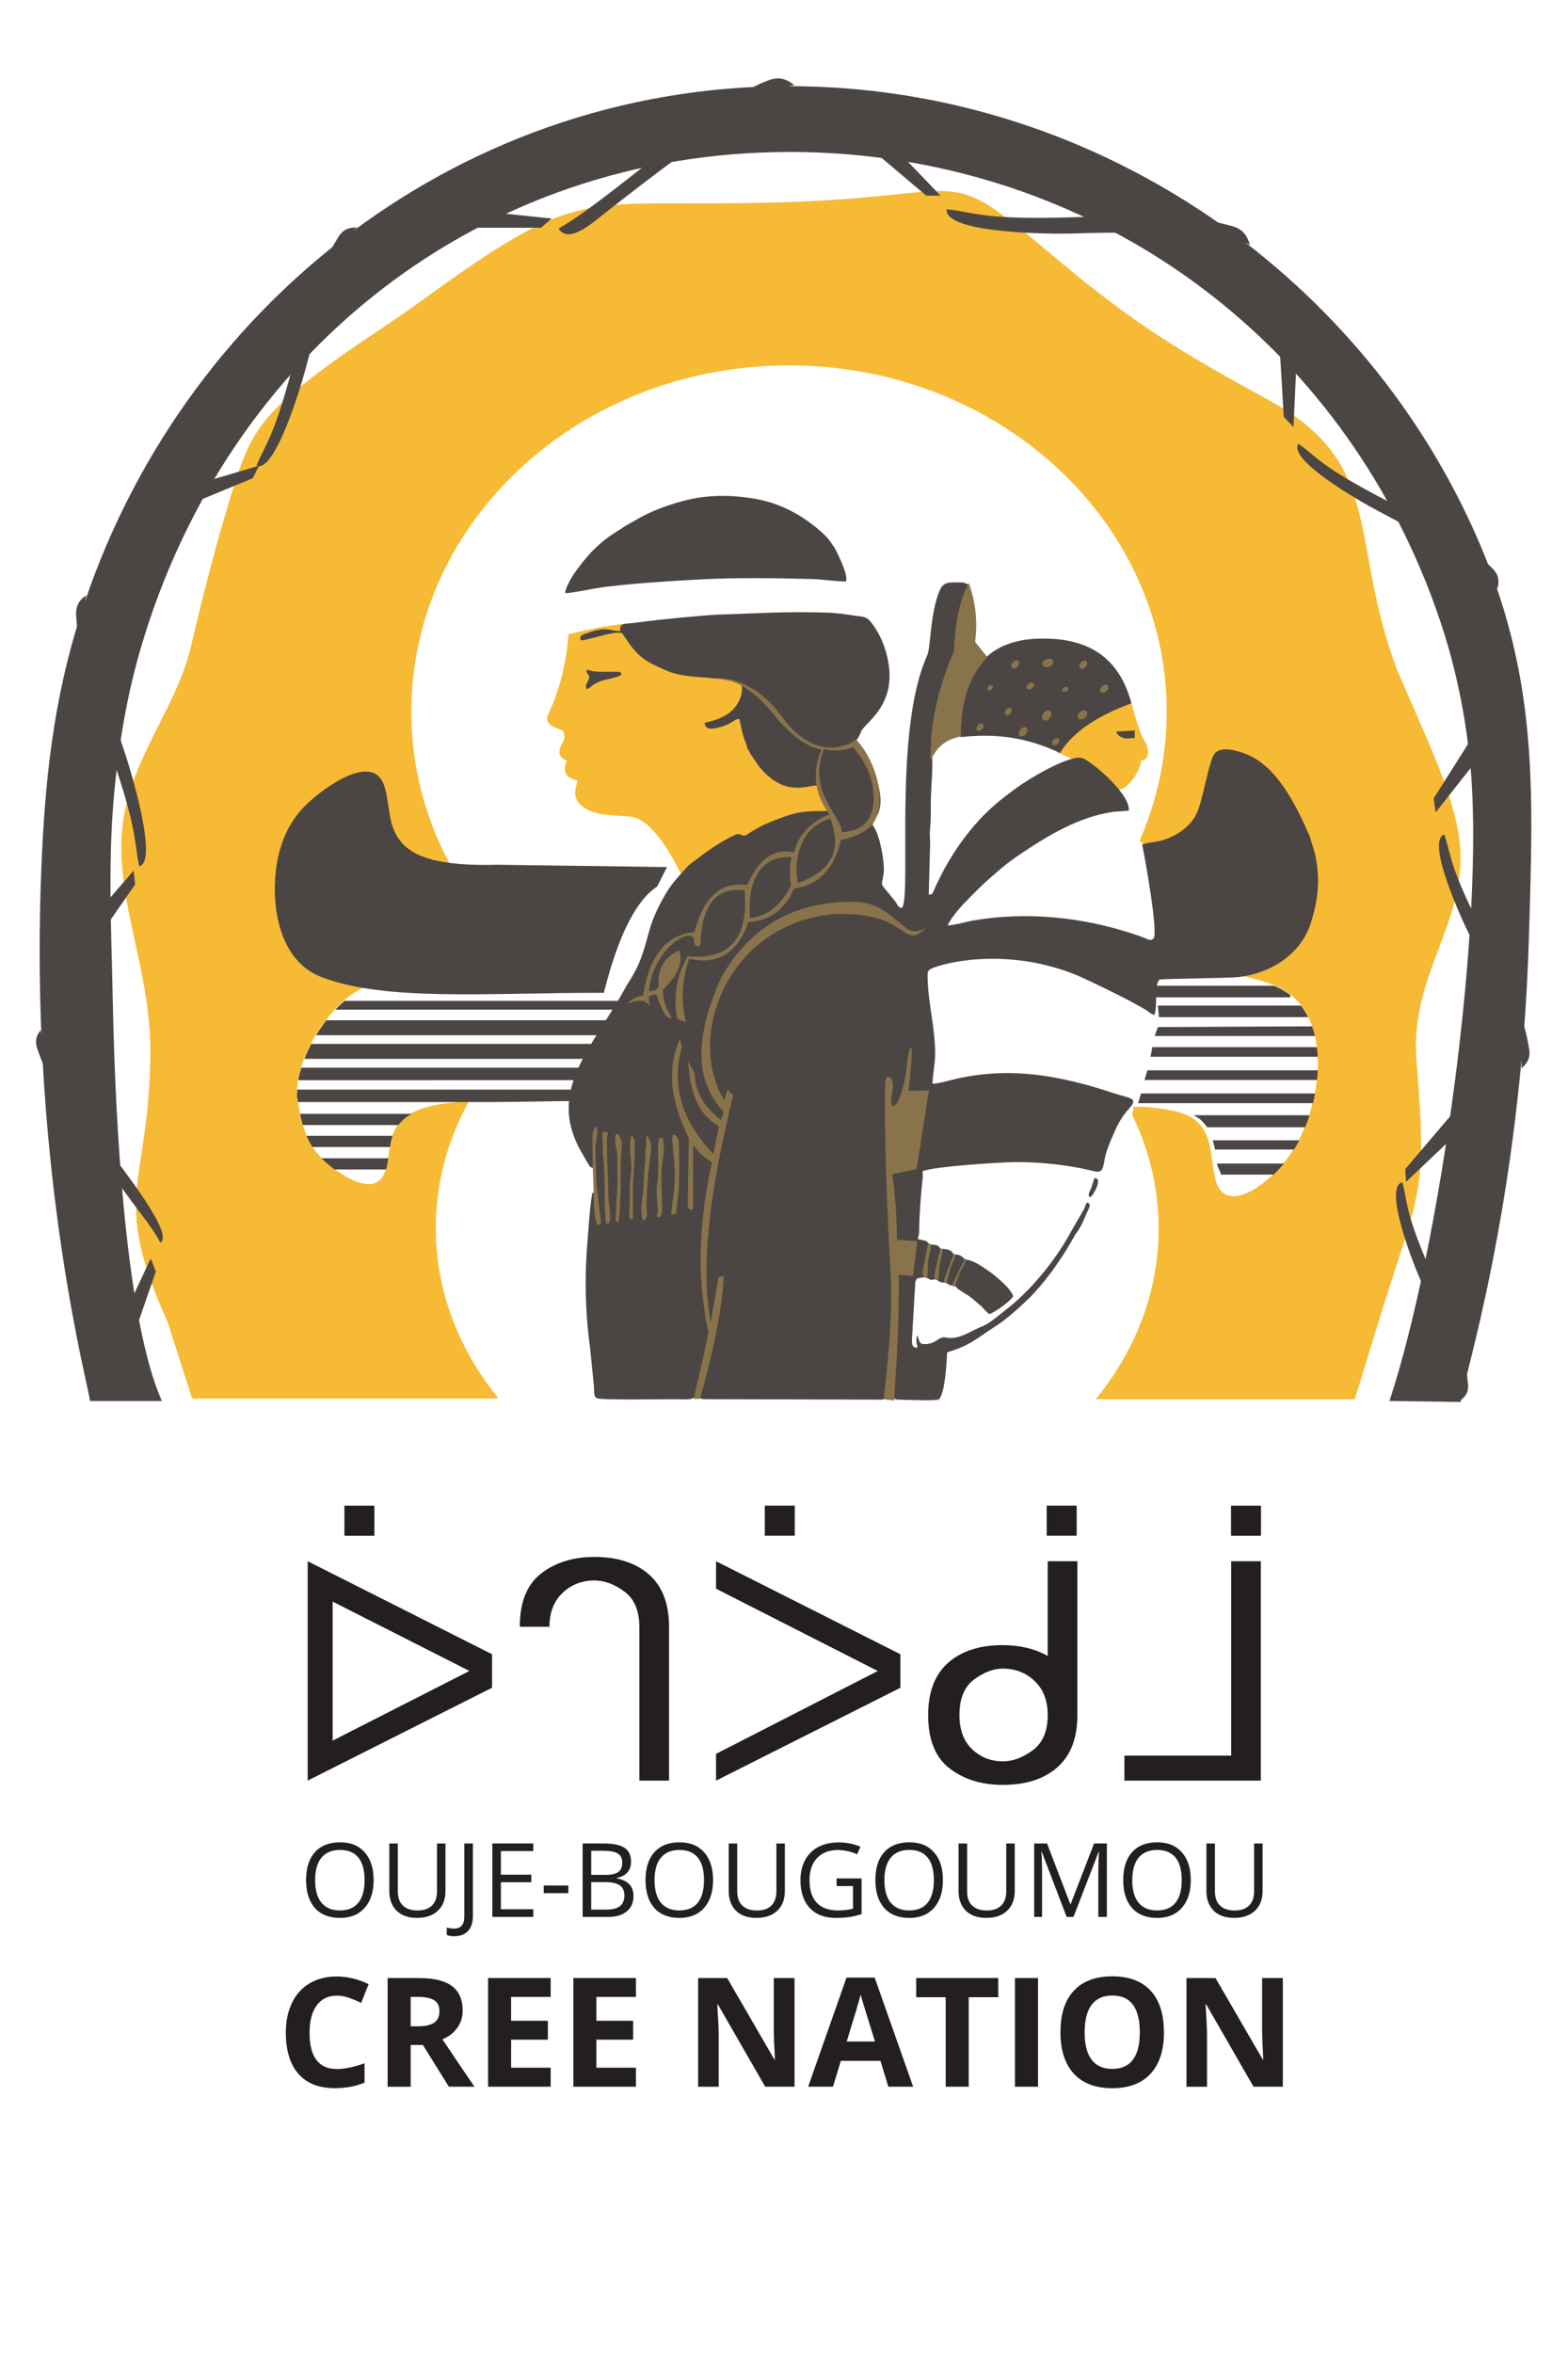 <svg width="80" height="120" viewBox="0 0 80 120" fill="none" xmlns="http://www.w3.org/2000/svg">
<path fill-rule="evenodd" clip-rule="evenodd" d="M10.012 71.355L9.799 71.305L8.558 67.443C5.611 60.88 7.573 60.652 7.67 53.855C7.727 49.806 6.183 46.646 6.191 43.154C6.201 39.102 8.927 36.469 9.758 32.91C10.301 30.587 10.877 28.349 11.428 26.472C12.66 22.268 12.932 21.485 16.489 18.817C18.118 17.597 19.793 16.581 21.496 15.342C29.988 9.166 29.526 10.638 39.951 10.315C50.02 10.002 47.944 8.198 53.925 13.212C57.94 16.576 60.2 17.923 64.786 20.436C70.694 23.674 68.782 27.542 71.283 34.173C72.906 37.933 74.192 40.584 74.464 42.889C74.947 46.979 71.898 49.656 72.27 54.113C72.847 61.049 72.417 60.645 70.366 67.31L69.12 71.357H55.904C57.928 68.881 59.115 65.885 59.115 62.657C59.115 60.609 58.636 58.654 57.769 56.866L57.834 56.447H57.849H57.864H57.879H57.881H57.895H57.91H57.925H57.94H57.955H57.971H57.974H57.986H58.001H58.004H58.016H58.031H58.035H58.047H58.062H58.065H58.09H58.096H58.106H58.121H58.126L58.136 56.449H58.151H58.156H58.166H58.182H58.187H58.197H58.212H58.217H58.241H58.248H58.254H58.27H58.276H58.283H58.298H58.305H58.312L58.334 56.452H58.363L58.369 56.454H58.385L58.393 56.456H58.398H58.413H58.422H58.427H58.44L58.45 56.457H58.471L58.481 56.459H58.486H58.499H58.51L58.513 56.461H58.526L58.537 56.462H58.553L58.564 56.464H58.581L58.592 56.467H58.609L58.621 56.471H58.636L58.648 56.472H58.65L58.663 56.474H58.677H58.68H58.702L58.704 56.476H58.719L58.733 56.479H58.746L58.76 56.483C60.277 56.66 61.453 56.837 61.758 58.603C61.859 59.188 61.906 59.832 62.062 60.31C62.532 61.758 64.38 60.743 65.653 59.115C67.456 56.81 68.275 51.58 65.038 50.262C64.989 50.242 64.94 50.223 64.891 50.205C64.84 50.186 64.791 50.168 64.742 50.149H64.739C64.689 50.13 64.641 50.114 64.591 50.097L64.583 50.093C64.534 50.076 64.487 50.061 64.438 50.046L64.426 50.042C64.379 50.027 64.331 50.012 64.282 49.999L64.269 49.995C64.221 49.98 64.174 49.967 64.125 49.953L64.106 49.948C64.059 49.936 64.012 49.922 63.965 49.909L63.944 49.904C63.897 49.892 63.85 49.88 63.802 49.867L63.78 49.862C63.733 49.85 63.686 49.838 63.638 49.828L63.613 49.823C63.566 49.813 63.52 49.801 63.471 49.791L63.442 49.784C63.397 49.774 63.349 49.764 63.302 49.755L63.273 49.748C63.228 49.738 63.18 49.73 63.133 49.721L63.098 49.715C63.052 49.706 63.006 49.698 62.961 49.691L62.92 49.684C62.875 49.676 62.829 49.669 62.783 49.662L62.743 49.656C62.697 49.647 62.651 49.642 62.606 49.633L62.56 49.627C62.515 49.62 62.471 49.613 62.425 49.608L62.379 49.601C62.334 49.596 62.29 49.59 62.246 49.583L62.195 49.576C62.151 49.571 62.109 49.566 62.065 49.559L62.006 49.552C61.964 49.547 61.923 49.544 61.881 49.539C61.861 49.537 61.84 49.534 61.82 49.532C61.778 49.527 61.734 49.524 61.692 49.519L61.631 49.512C61.59 49.507 61.548 49.505 61.507 49.5C61.484 49.498 61.46 49.495 61.435 49.495C61.396 49.492 61.355 49.488 61.315 49.483C61.291 49.483 61.266 49.48 61.242 49.478C61.202 49.475 61.161 49.471 61.122 49.468C61.092 49.465 61.06 49.463 61.029 49.461C60.995 49.459 60.963 49.456 60.929 49.454C60.892 49.453 60.855 49.449 60.818 49.448C60.789 49.446 60.762 49.444 60.735 49.443C60.691 49.441 60.647 49.438 60.603 49.436L60.537 49.432C60.488 49.429 60.439 49.427 60.39 49.426H60.341C60.291 49.421 60.24 49.419 60.189 49.416H60.132C60.078 49.41 60.024 49.409 59.971 49.407H59.936C59.873 49.404 59.811 49.402 59.748 49.399H59.738C59.674 49.399 59.61 49.395 59.544 49.394H59.525C59.461 49.392 59.395 49.39 59.329 49.389H59.324L58.565 43.28L58.146 42.866C59.035 40.834 59.525 38.615 59.525 36.294C59.525 26.541 50.898 18.634 40.255 18.634C29.613 18.634 20.986 26.541 20.986 36.294C20.986 41.933 23.87 46.953 28.36 50.186C24.504 49.929 20.849 49.537 18.725 50.301C16.819 50.987 14.965 54.157 15.169 55.927C15.294 57.013 15.566 58.102 16.215 58.847C16.858 59.587 19.105 61.336 19.651 59.739C19.793 59.323 19.837 58.767 19.93 58.26C20.209 56.731 21.653 56.388 23.041 56.234C23.314 56.204 23.607 56.184 23.918 56.175C22.836 58.137 22.233 60.322 22.233 62.624C22.233 65.824 23.397 68.797 25.391 71.261L25.373 71.323H10.012V71.355Z" fill="#F6BA34"/>
<path fill-rule="evenodd" clip-rule="evenodd" d="M40.235 4.394C55.571 4.394 69.252 13.707 75.263 27.195C78.489 34.436 78.235 40.106 78.005 47.839C77.597 61.589 74.482 70.933 74.529 71.5L70.891 71.448C73.465 63.681 75.837 46.811 74.986 38.698C74.631 35.322 73.833 32.06 72.204 28.403C66.555 15.728 54.281 7.751 40.288 7.751C24.492 7.751 11.592 18.026 7.188 33.034C6.524 35.3 6.128 37.557 5.885 39.842C5.474 43.695 5.679 47.2 5.755 51.073C5.888 57.846 6.47 67.423 8.258 71.45H4.591C4.621 71.083 1.572 60.129 2.079 45.113C2.23 40.66 2.58 36.54 3.842 32.236C8.568 16.123 23.073 4.394 40.235 4.394Z" fill="#4B4644"/>
<path fill-rule="evenodd" clip-rule="evenodd" d="M24.174 10.73L28.147 11.146L27.601 11.613H23.628L24.174 10.73Z" fill="#4B4644"/>
<path fill-rule="evenodd" clip-rule="evenodd" d="M45.213 7.094L47.983 9.975L47.263 9.981L44.228 7.419L45.213 7.094Z" fill="#4B4644"/>
<path fill-rule="evenodd" clip-rule="evenodd" d="M66.178 17.788L65.995 21.779L65.497 21.262L65.264 17.296L66.178 17.788Z" fill="#4B4644"/>
<path fill-rule="evenodd" clip-rule="evenodd" d="M75.724 38.293L73.25 41.429L73.145 40.719L75.27 37.36L75.724 38.293Z" fill="#4B4644"/>
<path fill-rule="evenodd" clip-rule="evenodd" d="M74.474 57.679L71.734 60.278L71.694 59.626L74.104 56.79L74.474 57.679Z" fill="#4B4644"/>
<path fill-rule="evenodd" clip-rule="evenodd" d="M9.39 24.882L13.221 23.748L12.895 24.389L9.223 25.906L9.39 24.882Z" fill="#4B4644"/>
<path fill-rule="evenodd" clip-rule="evenodd" d="M4.21 47.421L6.819 44.397L6.892 45.111L4.622 48.373L4.21 47.421Z" fill="#4B4644"/>
<path fill-rule="evenodd" clip-rule="evenodd" d="M5.995 67.798L7.69 64.182L7.952 64.849L6.65 68.602L5.995 67.798Z" fill="#4B4644"/>
<path fill-rule="evenodd" clip-rule="evenodd" d="M28.499 11.66C28.776 12.12 29.356 12.041 30.29 11.322C34.527 7.954 39.72 4.171 40.548 4.363C40.073 3.968 39.664 3.902 39.12 4.13C36.614 5.043 31.302 10.046 28.499 11.66Z" fill="#4B4644"/>
<path fill-rule="evenodd" clip-rule="evenodd" d="M48.296 10.675C48.203 11.924 53.688 11.941 54.739 11.908C59.538 11.755 63.342 12.03 63.777 12.518C63.618 11.92 63.322 11.631 62.746 11.501C61.335 11.116 59.91 10.898 54.999 11.072C50.105 11.246 49.751 10.813 48.297 10.675H48.296Z" fill="#4B4644"/>
<path fill-rule="evenodd" clip-rule="evenodd" d="M66.244 22.632C65.686 23.474 69.536 25.654 70.288 26.046C73.722 27.835 76.287 29.532 76.4 30.046C76.523 29.562 76.432 29.243 76.077 28.924C75.237 28.094 74.322 27.379 70.802 25.561C67.293 23.749 67.214 23.305 66.246 22.632H66.244Z" fill="#4B4644"/>
<path fill-rule="evenodd" clip-rule="evenodd" d="M73.681 42.553C72.738 42.911 74.594 46.926 74.976 47.683C76.723 51.139 77.818 54.014 77.608 54.497C77.992 54.177 78.102 53.861 78.001 53.397C77.803 52.232 77.477 51.119 75.675 47.589C73.882 44.07 74.077 43.663 73.681 42.553Z" fill="#4B4644"/>
<path fill-rule="evenodd" clip-rule="evenodd" d="M71.547 60.293C70.575 60.526 72.069 64.341 72.383 65.062C73.82 68.359 74.654 71.066 74.404 71.484C74.813 71.23 74.952 70.956 74.891 70.525C74.796 69.452 74.57 68.413 73.088 65.042C71.611 61.684 71.842 61.334 71.547 60.291V60.293Z" fill="#4B4644"/>
<path fill-rule="evenodd" clip-rule="evenodd" d="M13.089 23.753C14.027 24.147 15.362 19.68 15.59 18.815C16.628 14.864 17.755 11.834 18.235 11.604C17.736 11.582 17.442 11.748 17.204 12.186C16.567 13.237 16.056 14.342 15.009 18.389C13.964 22.423 13.545 22.601 13.089 23.751V23.753Z" fill="#4B4644"/>
<path fill-rule="evenodd" clip-rule="evenodd" d="M7.103 44.181C8.099 43.958 6.65 39.212 6.344 38.313C4.945 34.202 4.146 30.847 4.41 30.354C3.987 30.634 3.84 30.961 3.892 31.49C3.969 32.803 4.18 34.085 5.625 38.29C7.064 42.479 6.823 42.889 7.103 44.181Z" fill="#4B4644"/>
<path fill-rule="evenodd" clip-rule="evenodd" d="M8.18 63.369C8.952 62.953 6.012 59.322 5.549 58.649C3.435 55.573 1.991 52.983 2.096 52.515C1.812 52.846 1.767 53.15 1.934 53.574C2.302 54.644 2.776 55.656 4.949 58.798C7.115 61.927 7.647 62.367 8.18 63.369Z" fill="#4B4644"/>
<path fill-rule="evenodd" clip-rule="evenodd" d="M34.949 45.001C34.17 43.325 33.155 41.713 32.134 41.645C30.975 41.542 30.069 41.611 29.484 40.893C29.288 40.597 29.319 40.226 29.484 39.81C28.79 39.675 28.724 39.283 28.913 38.786C28.523 38.649 28.401 38.362 28.732 37.823C28.827 37.635 28.808 37.446 28.702 37.258C28.181 37.04 27.735 36.925 27.997 36.366C28.538 35.212 28.886 33.872 29.003 32.344C30.397 32.013 31.281 31.863 32.193 31.773L38.665 34.392L38.696 37.101L40.592 39.42L42.278 39.509C42.429 40.233 42.579 40.954 42.73 41.676C40.038 41.708 37.444 42.803 34.948 45.001H34.949Z" fill="#F6BA34"/>
<path fill-rule="evenodd" clip-rule="evenodd" d="M17.571 51.044H32.377V51.493H17.106C17.256 51.333 17.412 51.182 17.572 51.044H17.571Z" fill="#4B4644"/>
<path fill-rule="evenodd" clip-rule="evenodd" d="M16.647 52.031H32.375V52.795H16.127C16.286 52.532 16.462 52.275 16.647 52.031Z" fill="#4B4644"/>
<path fill-rule="evenodd" clip-rule="evenodd" d="M15.879 53.238H32.377V54.002H15.529C15.629 53.748 15.747 53.491 15.879 53.238Z" fill="#4B4644"/>
<path fill-rule="evenodd" clip-rule="evenodd" d="M15.37 54.451H32.242V55.085L15.21 55.09L15.229 55.009C15.264 54.828 15.311 54.641 15.37 54.45V54.451Z" fill="#4B4644"/>
<path fill-rule="evenodd" clip-rule="evenodd" d="M15.16 55.569H32.241V56.108L25.392 56.202H24.551C24.412 56.201 24.277 56.201 24.143 56.202H15.199C15.199 56.089 15.153 55.972 15.153 55.859C15.153 55.761 15.16 55.665 15.16 55.567V55.569Z" fill="#4B4644"/>
<path fill-rule="evenodd" clip-rule="evenodd" d="M15.308 56.804H21.001C20.739 56.951 20.51 57.137 20.327 57.375H15.448C15.394 57.189 15.347 56.998 15.308 56.804Z" fill="#4B4644"/>
<path fill-rule="evenodd" clip-rule="evenodd" d="M15.644 57.926H20.031C19.99 58.041 19.958 58.162 19.934 58.292C19.923 58.36 19.911 58.428 19.899 58.495H15.938C15.825 58.316 15.728 58.125 15.642 57.926H15.644Z" fill="#4B4644"/>
<path fill-rule="evenodd" clip-rule="evenodd" d="M16.403 59.069H19.814C19.782 59.27 19.747 59.465 19.698 59.641H17.065C16.808 59.446 16.578 59.245 16.401 59.069H16.403Z" fill="#4B4644"/>
<path fill-rule="evenodd" clip-rule="evenodd" d="M34.03 44.219C33.864 44.548 33.698 44.88 33.531 45.209C32.49 45.889 31.573 47.599 30.809 50.632C24.789 50.627 19.742 51.08 16.433 49.843C14.299 49.045 13.842 46.38 14.077 44.386C14.223 43.161 14.643 42.112 15.395 41.272C16.141 40.439 18.956 38.239 19.59 40.036C19.755 40.505 19.806 41.133 19.912 41.703C20.235 43.426 21.599 43.864 23.211 44.038C23.841 44.106 24.556 44.124 25.34 44.101L34.03 44.219Z" fill="#4B4644"/>
<path fill-rule="evenodd" clip-rule="evenodd" d="M57.711 35.787C57.711 35.787 58.099 37.326 58.371 37.745C58.645 38.164 58.697 38.766 58.212 38.785C58.273 39.09 57.418 40.814 56.572 40.143C55.725 39.472 55.172 38.832 53.915 38.357C54.794 36.978 55.916 35.925 57.709 35.787H57.711Z" fill="#F6BA34"/>
<path fill-rule="evenodd" clip-rule="evenodd" d="M38.138 38.185C38.214 38.259 38.221 38.323 38.276 38.432L38.722 39.084C40.142 40.823 41.369 39.914 41.795 40.084C41.828 40.368 41.899 40.481 41.996 40.711C42.078 40.907 42.221 41.088 42.217 41.36C41.289 41.369 40.86 41.343 40.002 41.653C39.305 41.904 38.864 42.085 38.286 42.447C38.133 42.541 38.047 42.668 37.844 42.585C37.634 42.497 37.619 42.529 37.398 42.631C36.889 42.867 36.279 43.27 35.853 43.587L35.13 44.132L34.518 44.814C34.319 45.047 34.128 45.308 33.955 45.598C33.643 46.126 33.312 46.795 33.131 47.449C32.769 48.748 32.668 49.183 31.971 50.259C30.199 53.531 27.748 55.662 29.783 58.959C29.864 59.107 29.918 59.212 30.003 59.344C30.151 59.577 30.118 59.514 30.352 59.592L30.339 60.9L30.233 60.807C30.104 61.333 30.025 62.705 29.974 63.307C29.819 65.062 29.859 66.958 30.101 68.701L30.305 70.712C30.32 70.958 30.28 71.202 30.437 71.306C30.603 71.409 33.779 71.359 34.266 71.357C34.518 71.357 34.981 71.382 35.204 71.352C35.366 71.33 35.431 71.22 35.601 71.268C35.812 71.325 35.682 71.357 36.031 71.356L44.716 71.379C44.88 71.379 45.039 71.411 45.144 71.318C45.286 71.19 45.195 71.132 45.499 71.144C45.718 71.306 45.531 71.382 45.916 71.384C46.275 71.384 47.745 71.459 47.91 71.362C48.218 71.017 48.294 69.562 48.324 68.957C49.477 68.633 49.862 68.217 50.795 67.628C51.27 67.329 51.953 66.73 52.338 66.343C52.422 66.259 52.493 66.212 52.573 66.127C53.353 65.297 53.791 64.686 54.403 63.727L54.83 63.001C54.895 62.862 54.839 62.972 54.92 62.864C55.192 62.501 55.361 62.004 55.554 61.596C55.614 61.47 55.584 61.365 55.452 61.334C55.39 61.417 55.363 61.551 55.309 61.659L54.386 63.271C53.639 64.516 52.486 65.911 51.314 66.805C50.944 67.088 50.523 67.486 50.085 67.658C49.599 67.851 49.149 68.187 48.6 68.239C48.385 68.26 48.269 68.201 48.113 68.211C47.91 68.222 47.73 68.474 47.405 68.53C46.805 68.631 46.937 68.388 46.792 68.099C46.788 68.108 46.785 68.111 46.783 68.124C46.783 68.138 46.776 68.145 46.776 68.151L46.758 68.398C46.763 68.596 46.822 68.549 46.8 68.729C46.462 68.758 46.521 68.386 46.548 68.001L46.655 66.107C46.66 65.929 46.684 65.782 46.687 65.617C46.694 65.355 46.692 65.388 46.778 65.206C46.976 65.157 47.185 65.108 47.329 65.194C47.643 65.38 47.584 65.171 47.8 65.269C47.87 65.299 47.868 65.346 47.986 65.385C48.111 65.426 48.149 65.382 48.27 65.429C48.427 65.49 48.522 65.693 48.688 65.419C48.71 65.754 49.132 65.853 49.588 66.206L50.033 66.587C50.176 66.708 50.33 66.935 50.479 67.014C50.797 66.918 51.608 66.309 51.692 66.102C51.564 65.688 50.751 65.03 50.405 64.794C50.109 64.591 49.735 64.326 49.384 64.255C49.279 64.233 49.217 64.221 49.149 64.151C49.005 64.006 48.889 63.964 48.651 63.988C48.563 63.704 48.238 63.695 47.971 63.685C47.848 63.408 47.628 63.535 47.415 63.435C47.275 63.371 47.405 63.34 47.173 63.268C47.075 63.237 46.925 63.219 46.836 63.195C46.832 63.063 46.896 63.036 46.896 62.793C46.896 62.13 46.988 60.773 47.075 60.12C47.101 59.93 47.06 59.859 47.077 59.724C47.662 59.489 51.003 59.273 51.782 59.266C52.928 59.256 54.043 59.369 55.16 59.582C56.05 59.751 56.221 59.979 56.336 59.242C56.419 58.715 56.625 58.267 56.838 57.774C57.044 57.297 57.26 56.924 57.576 56.572C58.115 55.974 57.725 56.05 56.767 55.733C54.138 54.866 51.65 54.394 48.875 54.998C48.605 55.057 47.799 55.286 47.583 55.264C47.552 55.16 47.675 54.36 47.692 54.154C47.794 52.946 47.451 51.626 47.356 50.409C47.339 50.195 47.329 49.982 47.326 49.767C47.322 49.517 47.37 49.46 47.587 49.37C47.907 49.238 48.301 49.145 48.666 49.076C50.908 48.65 53.413 48.995 55.373 49.928C56.427 50.43 57.458 50.915 58.453 51.498C58.624 51.599 58.702 51.716 58.903 51.761C58.981 51.498 58.989 51.116 58.986 50.798C58.984 50.568 59.003 50.085 59.158 49.96C59.273 49.907 62.649 49.896 63.236 49.823C64.931 49.615 66.386 48.598 66.869 47.101C67.15 46.229 67.314 45.326 67.222 44.375C67.194 44.079 67.138 43.712 67.07 43.461L66.817 42.641C66.149 41.112 65.189 39.113 63.616 38.472C63.246 38.322 62.349 38.017 61.994 38.406C61.656 38.778 61.389 40.853 61.015 41.566C60.681 42.205 59.915 42.722 59.167 42.888C58.876 42.952 58.521 42.977 58.273 43.069C58.398 43.65 59.099 47.525 58.859 47.851C58.724 48.023 58.531 47.883 58.342 47.812C58.151 47.741 58.001 47.687 57.791 47.619C55.222 46.773 52.392 46.479 49.697 46.937C49.335 46.998 48.652 47.194 48.353 47.194C48.443 46.923 48.948 46.318 49.139 46.122C50.007 45.232 50.1 45.125 51.072 44.294C51.38 44.03 51.812 43.721 52.157 43.491C53.499 42.589 55.025 41.688 56.698 41.416C57.012 41.365 57.308 41.384 57.592 41.34C57.678 40.569 56.015 39.092 55.31 38.695C54.687 38.342 52.277 39.87 51.88 40.169C51.64 40.348 51.407 40.519 51.17 40.705C50.433 41.288 49.881 41.854 49.304 42.597C48.782 43.273 48.279 44.071 47.893 44.88C47.828 45.019 47.753 45.162 47.689 45.306C47.598 45.509 47.598 45.632 47.385 45.624L47.449 43.219C47.469 42.994 47.446 42.802 47.437 42.582C47.434 42.435 47.464 42.175 47.474 41.999C47.5 41.603 47.483 41.14 47.493 40.74C47.513 39.953 47.609 39.116 47.549 38.362C47.505 37.816 47.633 37.198 47.701 36.659C47.716 36.542 47.713 36.47 47.736 36.361C47.741 36.338 47.765 36.264 47.768 36.25C47.806 36.113 47.789 36.221 47.794 36.132C47.824 35.944 47.868 36.015 47.858 35.783L48.034 35.745C48.039 35.724 48.106 35.517 48.111 35.481C48.133 35.344 48.098 35.359 48.118 35.212C48.15 34.989 48.314 34.962 48.184 34.825C48.392 34.837 48.291 34.854 48.348 34.809C48.302 34.685 48.264 34.68 48.223 34.55L48.436 34.393C48.421 34.181 48.436 34.288 48.483 34.166L48.517 34.055C48.554 33.94 48.508 34.026 48.563 33.947L48.701 33.784C48.781 33.668 48.718 33.7 48.855 33.641C48.806 33.502 48.781 33.592 48.764 33.531C48.76 33.521 48.747 33.526 48.74 33.521C48.752 33.516 48.792 33.492 48.797 33.485L48.814 33.446C48.814 33.446 48.814 33.429 48.814 33.423C48.863 32.95 48.914 33.176 48.931 32.989C48.953 32.74 48.782 32.666 49.065 32.421C48.934 31.981 48.978 32.37 48.936 32.203C48.934 32.196 48.924 32.203 48.919 32.199C48.977 32.017 48.99 32.223 48.975 31.981C48.967 31.843 48.946 31.917 48.97 31.738L49.168 30.553C49.196 30.391 49.225 30.383 49.271 30.344C49.281 30.188 49.396 30.024 49.397 29.778C49.32 29.778 49.36 29.786 49.286 29.762C49.22 29.741 49.206 29.727 49.178 29.707C48.199 29.707 48.051 29.561 47.731 30.758C47.479 31.706 47.441 33.132 47.319 33.396C45.563 37.208 46.514 45.519 46.029 46.298C45.822 46.312 45.783 46.109 45.675 45.97C44.784 44.836 44.994 45.353 45.088 44.5C45.146 43.981 44.882 42.572 44.583 42.168C44.345 41.849 44.814 41.889 44.914 41.037C45.017 40.159 44.406 38.756 43.856 38.051C43.542 37.649 43.716 37.908 43.929 37.318C44.086 36.884 45.697 36.037 45.333 33.839C45.198 33.022 44.911 32.358 44.487 31.792C44.191 31.395 44.042 31.469 43.495 31.38C43.106 31.316 42.612 31.256 42.231 31.244C40.037 31.177 38.788 31.275 36.671 31.344C35.975 31.366 33.492 31.61 32.661 31.726C31.672 31.865 31.649 31.741 31.64 32.186C30.981 32.157 30.937 31.924 29.932 32.297C29.726 32.375 29.543 32.416 29.621 32.63C29.631 32.635 29.648 32.63 29.655 32.642C29.712 32.748 31.412 32.123 31.738 32.294L32.167 32.909C32.71 33.632 33.186 33.854 34.096 34.236C34.875 34.563 36.051 34.518 36.887 34.643L37.774 34.82C37.906 34.956 37.866 35.383 37.764 35.621C37.428 36.419 36.769 36.672 35.951 36.865C35.993 37.296 36.46 37.171 36.875 37.041C37.416 36.87 37.467 36.657 37.715 36.667C37.788 36.887 37.827 37.198 37.894 37.44C37.96 37.68 38.112 38.014 38.139 38.187L38.138 38.185Z" fill="#4B4644"/>
<path fill-rule="evenodd" clip-rule="evenodd" d="M64.993 50.274H58.912V50.865H65.833V50.747C65.603 50.568 65.343 50.414 65.048 50.294C65.031 50.287 65.012 50.281 64.995 50.274H64.993Z" fill="#4B4644"/>
<path fill-rule="evenodd" clip-rule="evenodd" d="M66.369 51.283H59.076L59.131 51.874H66.743C66.636 51.665 66.513 51.465 66.369 51.283Z" fill="#4B4644"/>
<path fill-rule="evenodd" clip-rule="evenodd" d="M66.944 52.342L59.077 52.38L58.912 52.836H67.091C67.05 52.667 67.003 52.503 66.945 52.342H66.944Z" fill="#4B4644"/>
<path fill-rule="evenodd" clip-rule="evenodd" d="M67.192 53.402H58.793L58.7 53.894H67.234C67.226 53.728 67.212 53.562 67.19 53.402H67.192Z" fill="#4B4644"/>
<path fill-rule="evenodd" clip-rule="evenodd" d="M67.237 54.585H58.541L58.393 55.078H67.198C67.215 54.913 67.229 54.749 67.236 54.585H67.237Z" fill="#4B4644"/>
<path fill-rule="evenodd" clip-rule="evenodd" d="M67.097 55.766H58.215L58.066 56.26H66.989C67.029 56.097 67.065 55.932 67.095 55.766H67.097Z" fill="#4B4644"/>
<path fill-rule="evenodd" clip-rule="evenodd" d="M66.816 56.874H60.879C61.2 57.011 61.381 57.204 61.595 57.49H66.591C66.672 57.29 66.746 57.084 66.814 56.874H66.816Z" fill="#4B4644"/>
<path fill-rule="evenodd" clip-rule="evenodd" d="M66.288 58.155H61.874C61.92 58.297 61.959 58.453 61.987 58.623H66.024C66.116 58.475 66.204 58.318 66.288 58.155Z" fill="#4B4644"/>
<path fill-rule="evenodd" clip-rule="evenodd" d="M65.507 59.338H62.092C62.119 59.533 62.259 59.724 62.295 59.904H64.983C65.164 59.729 65.34 59.539 65.507 59.338Z" fill="#4B4644"/>
<path fill-rule="evenodd" clip-rule="evenodd" d="M61.191 50.894L61.112 50.893V50.899L61.191 50.894Z" fill="black"/>
<path fill-rule="evenodd" clip-rule="evenodd" d="M28.837 30.242C28.996 30.278 30.194 30.036 30.466 29.992C31.921 29.764 34.415 29.62 35.897 29.541C37.494 29.455 39.762 29.482 41.423 29.531C41.993 29.548 42.635 29.653 43.157 29.656C43.292 29.36 42.81 28.394 42.655 28.073C42.552 27.86 42.474 27.797 42.354 27.613C42.074 27.187 41.219 26.55 40.74 26.268C40.103 25.889 39.389 25.6 38.621 25.455C37.758 25.293 36.812 25.235 35.882 25.347C34.838 25.472 33.391 25.955 32.509 26.481C32.376 26.562 32.179 26.675 32.024 26.755C31.85 26.846 31.735 26.942 31.563 27.047C30.529 27.677 29.935 28.341 29.293 29.254C29.149 29.458 28.822 30.028 28.839 30.242H28.837Z" fill="#4B4644"/>
<path fill-rule="evenodd" clip-rule="evenodd" d="M29.906 35.124C30.204 35.126 30.038 34.94 30.744 34.707C30.979 34.631 31.576 34.551 31.709 34.388C31.654 34.286 31.716 34.264 31.332 34.257C31.158 34.256 30.993 34.261 30.819 34.262C30.65 34.266 30.479 34.257 30.323 34.242C30.124 34.222 30.056 34.163 29.923 34.154C29.933 34.55 30.21 34.284 29.95 34.835C29.889 34.965 29.889 34.954 29.904 35.123L29.906 35.124Z" fill="#4B4644"/>
<path fill-rule="evenodd" clip-rule="evenodd" d="M55.562 61.025C55.602 61.044 55.569 61.052 55.643 61.037C55.755 61.013 56.3 60.055 55.841 60.084C55.776 60.237 55.738 60.422 55.689 60.55C55.628 60.707 55.503 60.883 55.564 61.023L55.562 61.025Z" fill="#4B4644"/>
<path fill-rule="evenodd" clip-rule="evenodd" d="M54.082 38.399C54.688 37.396 55.881 36.544 57.728 35.866C57.139 33.705 55.696 32.343 52.527 32.598C49.816 32.895 49.036 34.91 49.002 37.592C50.513 37.434 52.111 37.478 54.08 38.399H54.082Z" fill="#4B4644"/>
<path fill-rule="evenodd" clip-rule="evenodd" d="M33.912 50.087C33.836 49.47 34.003 49.002 34.493 48.73C34.398 49.4 34.381 49.502 33.912 50.087Z" fill="black"/>
<path fill-rule="evenodd" clip-rule="evenodd" d="M57.9 37.258L56.956 37.307C57.005 37.48 57.137 37.613 57.458 37.662L57.893 37.64L57.9 37.258Z" fill="#4B4644"/>
<path fill-rule="evenodd" clip-rule="evenodd" d="M36.125 34.633C36.125 34.633 38.106 34.094 39.919 36.58C41.73 39.065 43.581 37.842 43.669 37.707C44.52 38.565 45.398 40.738 44.507 42.072C44.073 42.479 43.53 42.722 42.9 42.836C42.52 44.497 41.631 45.141 40.51 45.323C40.049 46.367 39.292 46.962 38.188 47.023C37.627 48.615 36.614 49.225 35.165 48.894C34.775 50.034 34.743 51.104 34.993 52.121C34.518 51.962 34.542 52.064 34.491 51.555C34.401 50.656 34.55 49.776 34.984 48.958C35.106 48.73 35.017 48.772 35.26 48.784C37.524 48.894 38.151 47.538 37.992 45.406C36.668 45.232 35.879 45.99 35.748 47.895C35.738 48.044 35.782 48.199 35.647 48.246C35.52 48.29 35.434 48.233 35.415 48.003C35.424 47.42 34.483 47.768 33.82 48.672C33.465 49.157 33.207 49.715 33.099 50.545C33.345 50.545 33.469 50.501 33.616 50.305C33.616 50.305 33.345 49.031 34.662 48.47C35.001 49.489 33.837 50.445 33.837 50.445C33.791 50.938 33.981 51.43 34.282 51.924C34.108 51.986 33.835 51.802 33.491 50.704C33.388 50.714 33.239 50.761 33.138 50.771C33.082 50.927 33.107 51.101 33.175 51.282C33.06 51.209 32.972 51.087 32.83 51.06C32.559 51.013 32.288 51.08 32.017 51.184C32.188 50.965 32.462 50.835 32.806 50.764C33.151 48.671 34.047 47.643 35.426 47.544C35.955 45.59 36.84 44.982 38.126 45.135C38.643 43.959 39.361 43.236 40.502 43.473C40.73 42.592 41.362 41.914 42.313 41.528C41.592 40.536 41.391 39.447 41.92 38.225C41.136 38.099 40.412 37.494 39.694 36.711C38.363 34.978 37.198 34.457 36.13 34.629L36.125 34.633Z" fill="#89734B"/>
<path fill-rule="evenodd" clip-rule="evenodd" d="M48.333 68.956C49.486 68.631 49.871 68.215 50.804 67.627C51.279 67.328 51.963 66.73 52.349 66.345C52.433 66.26 52.504 66.213 52.583 66.127C53.364 65.297 53.802 64.687 54.414 63.729L54.841 63.002C54.905 62.865 54.85 62.975 54.931 62.865C55.203 62.502 55.372 62.005 55.564 61.598C55.625 61.471 55.595 61.366 55.463 61.336C55.401 61.419 55.373 61.552 55.318 61.66L54.395 63.273C53.648 64.518 52.496 65.912 51.323 66.806C50.953 67.088 50.532 67.487 50.094 67.659C49.608 67.85 49.158 68.188 48.609 68.241C48.396 68.261 48.278 68.204 48.122 68.212C47.919 68.226 47.739 68.476 47.414 68.531C46.814 68.633 46.946 68.389 46.799 68.1C46.796 68.109 46.792 68.114 46.792 68.126C46.792 68.139 46.785 68.146 46.785 68.153L46.769 68.4C46.774 68.597 46.823 68.54 46.801 68.721C46.699 68.824 47.11 69.089 47.652 68.831C47.874 68.726 48.129 68.945 48.332 68.957L48.333 68.956Z" fill="#4B4644"/>
<path fill-rule="evenodd" clip-rule="evenodd" d="M49.435 29.745C48.978 30.509 48.737 31.689 48.671 33.203C47.988 34.828 47.444 36.567 47.481 38.791C47.74 38.227 48.112 37.731 49.029 37.557C49.004 35.895 49.414 34.522 50.376 33.517L49.749 32.731C49.893 31.673 49.768 30.683 49.435 29.745Z" fill="#89734B"/>
<path fill-rule="evenodd" clip-rule="evenodd" d="M45.619 71.428C45.753 69.398 45.874 67.344 45.859 65.017L46.579 65.072L46.8 63.3C46.456 63.274 46.111 63.251 45.766 63.225C45.754 62.157 45.685 61.049 45.526 59.883L46.765 59.624L47.394 55.616L46.359 55.635L46.461 54.558C46.616 53.02 46.397 53.09 46.256 54.468C46.182 55.193 45.925 56.016 45.756 56.26C45.596 56.491 45.396 56.488 45.486 55.928C45.521 55.705 45.575 55.455 45.55 55.3C45.525 55.146 45.536 54.921 45.328 54.915C45.249 54.911 45.17 54.992 45.16 55.312C45.099 57.282 45.275 62.291 45.398 64.116C45.572 66.669 45.376 68.87 45.084 71.357L45.619 71.431V71.428Z" fill="#89734B"/>
<path fill-rule="evenodd" clip-rule="evenodd" d="M34.632 58.252C34.632 58.252 34.706 60.283 34.586 61.087C34.466 61.892 34.578 61.828 34.41 61.919C34.245 62.012 34.226 61.938 34.28 61.54C34.336 61.143 34.456 60.357 34.427 59.747C34.4 59.137 34.316 58.335 34.316 58.335C34.316 58.335 34.233 57.735 34.436 57.873C34.638 58.012 34.63 58.252 34.63 58.252H34.632Z" fill="#89734B"/>
<path fill-rule="evenodd" clip-rule="evenodd" d="M33.615 58.084C33.615 58.084 33.56 58.287 33.578 58.815C33.597 59.34 33.578 60.209 33.523 60.44C33.467 60.67 33.568 61.677 33.568 61.797C33.568 61.917 33.421 62.074 33.587 62.074C33.752 62.074 33.79 61.927 33.781 61.446C33.771 60.966 33.707 59.884 33.791 59.311C33.874 58.738 33.893 58.406 33.855 58.267C33.818 58.128 33.837 57.888 33.615 58.083V58.084Z" fill="#89734B"/>
<path fill-rule="evenodd" clip-rule="evenodd" d="M33.025 61.927C33.025 61.927 32.84 62.583 32.756 62.056C32.673 61.529 32.774 61.16 32.812 60.846C32.849 60.532 32.849 59.737 32.904 59.46C32.96 59.183 32.894 58.767 32.95 58.517C33.006 58.269 32.894 57.733 33.06 57.992C33.226 58.25 33.254 58.397 33.18 58.97C33.106 59.543 33.05 60.097 33.031 60.337C33.013 60.577 32.975 61.491 32.986 61.64C32.996 61.787 33.023 61.926 33.023 61.926L33.025 61.927Z" fill="#89734B"/>
<path fill-rule="evenodd" clip-rule="evenodd" d="M32.296 62.122C32.296 62.122 32.277 60.459 32.306 60.192C32.333 59.923 32.38 58.953 32.38 58.806V58.206C32.38 58.206 32.26 57.689 32.178 58.059C32.095 58.429 32.205 59.306 32.215 59.501C32.225 59.695 32.103 60.481 32.132 60.748C32.159 61.017 32.113 61.571 32.113 61.736C32.113 61.902 32.076 62.088 32.159 62.171C32.242 62.254 32.279 62.115 32.297 62.125L32.296 62.122Z" fill="#89734B"/>
<path fill-rule="evenodd" clip-rule="evenodd" d="M31.574 62.252C31.593 62.187 31.667 60.903 31.667 60.525V59.259C31.667 58.963 31.76 58.318 31.713 58.197C31.667 58.078 31.5 57.633 31.407 57.902C31.314 58.169 31.519 58.779 31.509 59.066C31.498 59.352 31.509 60.007 31.509 60.313C31.509 60.619 31.426 61.358 31.444 61.515C31.463 61.672 31.37 62.133 31.434 62.255C31.498 62.375 31.527 62.365 31.573 62.255L31.574 62.252Z" fill="#89734B"/>
<path fill-rule="evenodd" clip-rule="evenodd" d="M30.761 57.762C30.761 57.762 30.687 57.78 30.733 58.002C30.778 58.223 30.724 58.695 30.778 59.009C30.834 59.323 30.861 61.042 30.853 61.179C30.844 61.317 30.89 62.122 30.898 62.25C30.908 62.38 30.991 62.527 31.093 62.333C31.194 62.139 31.037 61.307 31.037 60.846C31.037 60.385 30.973 59.073 30.973 58.887C30.973 58.701 30.973 58.25 30.964 58.12C30.954 57.99 31.038 57.851 31.001 57.787C30.964 57.723 30.836 57.677 30.761 57.76V57.762Z" fill="#89734B"/>
<path fill-rule="evenodd" clip-rule="evenodd" d="M30.641 62.167C30.641 62.167 30.42 60.43 30.42 60.126C30.42 59.822 30.356 58.657 30.383 58.463C30.41 58.269 30.476 57.77 30.476 57.77C30.476 57.77 30.503 57.336 30.356 57.512C30.209 57.687 30.227 58.01 30.227 58.231C30.227 58.453 30.246 59.441 30.246 59.553C30.246 59.664 30.31 61.29 30.31 61.493C30.31 61.696 30.366 62.416 30.494 62.455C30.624 62.492 30.643 62.426 30.651 62.353C30.662 62.279 30.643 62.169 30.643 62.169L30.641 62.167Z" fill="#89734B"/>
<path fill-rule="evenodd" clip-rule="evenodd" d="M51.946 33.698C51.875 33.639 51.75 33.676 51.666 33.779C51.581 33.882 51.571 34.012 51.642 34.069C51.713 34.129 51.838 34.091 51.922 33.988C52.007 33.885 52.017 33.755 51.946 33.698Z" fill="#89734B"/>
<path fill-rule="evenodd" clip-rule="evenodd" d="M50.617 34.95C50.569 34.91 50.482 34.935 50.425 35.006C50.367 35.077 50.361 35.166 50.41 35.205C50.459 35.244 50.545 35.22 50.602 35.149C50.66 35.078 50.667 34.991 50.619 34.95H50.617Z" fill="#89734B"/>
<path fill-rule="evenodd" clip-rule="evenodd" d="M50.134 36.92C50.07 36.87 49.959 36.9 49.884 36.993C49.81 37.084 49.801 37.199 49.864 37.252C49.928 37.302 50.038 37.272 50.114 37.179C50.188 37.088 50.199 36.971 50.134 36.92Z" fill="#89734B"/>
<path fill-rule="evenodd" clip-rule="evenodd" d="M51.574 36.126C51.511 36.075 51.398 36.108 51.324 36.199C51.249 36.29 51.241 36.407 51.303 36.457C51.368 36.508 51.479 36.478 51.554 36.385C51.628 36.293 51.636 36.178 51.574 36.126Z" fill="#89734B"/>
<path fill-rule="evenodd" clip-rule="evenodd" d="M52.737 34.85C52.688 34.784 52.571 34.791 52.477 34.862C52.384 34.933 52.347 35.045 52.396 35.109C52.445 35.175 52.561 35.168 52.654 35.097C52.747 35.026 52.784 34.915 52.735 34.85H52.737Z" fill="#89734B"/>
<path fill-rule="evenodd" clip-rule="evenodd" d="M53.733 33.705C53.694 33.6 53.54 33.561 53.39 33.618C53.239 33.674 53.15 33.806 53.189 33.911C53.228 34.016 53.381 34.053 53.533 33.997C53.684 33.941 53.773 33.809 53.735 33.705H53.733Z" fill="#89734B"/>
<path fill-rule="evenodd" clip-rule="evenodd" d="M55.435 36.281C55.368 36.199 55.217 36.213 55.101 36.311C54.984 36.409 54.944 36.554 55.013 36.635C55.081 36.717 55.231 36.703 55.347 36.605C55.464 36.507 55.505 36.363 55.435 36.282V36.281Z" fill="#89734B"/>
<path fill-rule="evenodd" clip-rule="evenodd" d="M53.578 36.256C53.49 36.189 53.338 36.238 53.242 36.366C53.146 36.495 53.139 36.654 53.227 36.719C53.315 36.787 53.467 36.738 53.563 36.61C53.661 36.481 53.668 36.324 53.578 36.256Z" fill="#89734B"/>
<path fill-rule="evenodd" clip-rule="evenodd" d="M52.37 37.112C52.292 37.047 52.152 37.088 52.06 37.201C51.968 37.314 51.956 37.458 52.035 37.522C52.113 37.586 52.251 37.546 52.344 37.433C52.437 37.319 52.449 37.176 52.37 37.112Z" fill="#89734B"/>
<path fill-rule="evenodd" clip-rule="evenodd" d="M54.029 37.696C53.98 37.63 53.864 37.635 53.771 37.708C53.676 37.779 53.641 37.889 53.69 37.955C53.739 38.019 53.855 38.014 53.95 37.943C54.044 37.872 54.08 37.76 54.031 37.696H54.029Z" fill="#89734B"/>
<path fill-rule="evenodd" clip-rule="evenodd" d="M54.505 35.082C54.478 35.025 54.39 35.011 54.307 35.05C54.224 35.089 54.18 35.166 54.207 35.224C54.234 35.281 54.322 35.295 54.405 35.256C54.488 35.217 54.532 35.139 54.505 35.082Z" fill="#89734B"/>
<path fill-rule="evenodd" clip-rule="evenodd" d="M55.421 33.716C55.35 33.659 55.225 33.694 55.14 33.797C55.057 33.901 55.045 34.031 55.116 34.088C55.187 34.146 55.314 34.11 55.397 34.007C55.48 33.906 55.49 33.774 55.421 33.716Z" fill="#89734B"/>
<path fill-rule="evenodd" clip-rule="evenodd" d="M47.356 63.448C47.356 63.448 47.466 63.424 47.503 63.52C47.541 63.619 47.356 64.181 47.346 64.279C47.336 64.376 47.346 65.118 47.301 65.143C47.255 65.166 47.05 65.175 47.069 64.916C47.088 64.658 47.208 64.222 47.216 64.117C47.226 64.012 47.355 63.448 47.355 63.448H47.356Z" fill="#89734B"/>
<path fill-rule="evenodd" clip-rule="evenodd" d="M47.981 63.666C47.981 63.666 48.074 63.646 48.099 63.739C48.125 63.832 47.947 64.366 47.936 64.457C47.924 64.55 47.897 65.257 47.858 65.279C47.819 65.3 47.652 65.302 47.679 65.057C47.706 64.812 47.826 64.4 47.838 64.3C47.849 64.2 47.981 63.666 47.981 63.666Z" fill="#89734B"/>
<path fill-rule="evenodd" clip-rule="evenodd" d="M48.673 63.938C48.673 63.938 48.749 63.925 48.751 64.013C48.754 64.1 48.519 64.587 48.492 64.672C48.467 64.756 48.318 65.413 48.282 65.432C48.249 65.449 48.117 65.442 48.183 65.216C48.247 64.989 48.414 64.612 48.443 64.52C48.47 64.428 48.671 63.938 48.671 63.938H48.673Z" fill="#89734B"/>
<path fill-rule="evenodd" clip-rule="evenodd" d="M49.227 64.195C49.227 64.195 49.291 64.19 49.281 64.28C49.271 64.368 49.006 64.822 48.972 64.903C48.938 64.984 48.719 65.62 48.688 65.633C48.658 65.647 48.551 65.625 48.638 65.407C48.725 65.189 48.918 64.836 48.953 64.746C48.991 64.658 49.226 64.195 49.226 64.195H49.227Z" fill="#89734B"/>
<path fill-rule="evenodd" clip-rule="evenodd" d="M47.245 47.318C45.981 48.547 46.432 46.421 42.459 46.625C37.123 47.164 34.985 52.841 36.944 56.114L37.124 55.565C37.165 55.626 37.363 55.806 37.403 55.866C36.376 60.116 35.678 64.17 36.259 67.455L36.651 65.167C36.751 65.055 36.822 65.157 36.922 65.047C36.871 66.71 36.307 69.307 35.71 71.343H35.392C35.658 70.1 36.045 68.631 36.139 67.906C35.663 65.664 35.511 63.036 36.32 59.267C35.957 59.059 35.639 58.764 35.357 58.395L35.364 61.616C35.337 61.763 35.032 61.726 35.088 61.336L35.146 58.049C34.199 56.094 34.02 54.571 34.679 52.978C34.718 53.109 34.757 53.243 34.796 53.375C34.272 55.218 34.672 57.044 36.394 58.847L36.68 57.432C35.72 56.915 35.191 55.832 35.115 54.152L35.452 54.732C35.438 55.727 36.011 56.536 36.8 57.131L36.92 56.711C35.739 55.377 35.179 53.53 36.77 49.907C38.172 47.374 40.342 46.044 43.325 45.985C44.646 45.958 45.178 46.455 46.133 47.257C46.436 47.513 46.698 47.592 47.247 47.32L47.245 47.318Z" fill="#89734B"/>
<path fill-rule="evenodd" clip-rule="evenodd" d="M56.515 34.959C56.453 34.891 56.325 34.91 56.227 35.001C56.129 35.09 56.101 35.219 56.164 35.286C56.227 35.354 56.355 35.335 56.453 35.246C56.551 35.155 56.578 35.028 56.515 34.96V34.959Z" fill="#89734B"/>
<path fill-rule="evenodd" clip-rule="evenodd" d="M42.038 38.205C41.166 40.334 42.897 41.554 42.949 42.441C43.758 42.391 44.382 42.054 44.537 41.144C44.63 40.603 44.553 40.011 44.365 39.499C44.196 39.043 43.922 38.578 43.529 38.107C43.049 38.283 42.567 38.325 42.038 38.205Z" fill="#4B4644"/>
<path fill-rule="evenodd" clip-rule="evenodd" d="M42.358 41.752C42.99 43.361 42.4 44.435 40.717 45.033C40.556 44.285 40.622 43.509 41.077 42.686C41.379 42.225 41.81 41.917 42.358 41.75V41.752Z" fill="#4B4644"/>
<path fill-rule="evenodd" clip-rule="evenodd" d="M40.384 43.715C40.279 44.187 40.271 44.657 40.362 45.126C39.843 46.216 39.12 46.721 38.256 46.826C38.233 46.193 38.243 45.623 38.387 45.167C38.687 44.21 39.299 43.646 40.386 43.717L40.384 43.715Z" fill="#4B4644"/>
<path d="M15.698 90.809V79.621L25.104 84.364V86.073L15.698 90.809ZM16.972 81.68V88.77L23.949 85.217L16.972 81.68ZM17.572 76.787H19.101V78.323H17.572V76.787Z" fill="#231F20"/>
<path d="M28.034 82.963H26.52C26.52 81.714 26.883 80.808 27.61 80.246C28.337 79.683 29.242 79.402 30.327 79.402C31.507 79.402 32.436 79.701 33.116 80.301C33.795 80.901 34.135 81.79 34.135 82.97V90.809H32.62V82.963C32.62 82.143 32.365 81.545 31.857 81.168C31.348 80.791 30.838 80.602 30.327 80.602C29.689 80.602 29.146 80.813 28.702 81.236C28.257 81.658 28.034 82.235 28.034 82.963Z" fill="#231F20"/>
<path d="M36.533 89.445L44.784 85.219L36.533 81.023V79.622L45.939 84.365V86.074L36.533 90.81V89.447V89.445ZM39.02 76.786H40.55V78.322H39.02V76.786Z" fill="#231F20"/>
<path d="M53.455 84.453V79.62H54.969V87.459C54.969 88.639 54.629 89.528 53.95 90.128C53.271 90.728 52.341 91.027 51.162 91.027C50.077 91.027 49.173 90.746 48.444 90.183C47.716 89.621 47.355 88.717 47.355 87.466C47.355 86.287 47.696 85.398 48.377 84.798C49.06 84.198 49.987 83.899 51.162 83.899C52.051 83.904 52.816 84.088 53.455 84.453ZM51.162 89.827C51.672 89.827 52.181 89.638 52.691 89.261C53.202 88.884 53.455 88.286 53.455 87.466C53.455 86.731 53.232 86.153 52.788 85.731C52.343 85.308 51.801 85.097 51.162 85.097C50.687 85.097 50.2 85.281 49.7 85.651C49.2 86.021 48.951 86.626 48.951 87.465C48.951 88.218 49.168 88.801 49.6 89.21C50.033 89.619 50.553 89.825 51.163 89.825L51.162 89.827ZM53.403 76.786H54.932V78.322H53.403V76.786Z" fill="#231F20"/>
<path d="M64.329 79.621V90.809H57.367V89.535H62.815V79.621H64.329ZM62.807 76.787H64.336V78.323H62.807V76.787Z" fill="#231F20"/>
<path d="M19.062 95.882C19.062 96.482 18.91 96.953 18.607 97.296C18.305 97.639 17.882 97.812 17.343 97.812C16.804 97.812 16.366 97.643 16.066 97.305C15.767 96.967 15.616 96.492 15.616 95.877C15.616 95.262 15.767 94.794 16.067 94.459C16.368 94.125 16.796 93.956 17.348 93.956C17.901 93.956 18.306 94.126 18.609 94.468C18.912 94.809 19.062 95.28 19.062 95.882ZM16.078 95.882C16.078 96.389 16.186 96.774 16.402 97.036C16.618 97.298 16.933 97.43 17.343 97.43C17.754 97.43 18.072 97.3 18.283 97.038C18.494 96.776 18.601 96.391 18.601 95.882C18.601 95.373 18.496 94.996 18.285 94.735C18.073 94.474 17.761 94.344 17.348 94.344C16.936 94.344 16.618 94.476 16.402 94.738C16.186 95 16.078 95.382 16.078 95.882Z" fill="#231F20"/>
<path d="M22.728 94.013V96.436C22.728 96.864 22.6 97.198 22.341 97.443C22.083 97.688 21.73 97.81 21.278 97.81C20.827 97.81 20.479 97.686 20.232 97.442C19.986 97.195 19.862 96.857 19.862 96.427V94.014H20.298V96.46C20.298 96.772 20.384 97.012 20.555 97.18C20.726 97.347 20.978 97.431 21.309 97.431C21.64 97.431 21.868 97.347 22.039 97.18C22.209 97.01 22.296 96.771 22.296 96.456V94.016H22.732L22.728 94.013Z" fill="#231F20"/>
<path d="M23.172 98.746C23.012 98.746 22.885 98.722 22.794 98.677V98.305C22.916 98.339 23.042 98.356 23.172 98.356C23.341 98.356 23.47 98.305 23.558 98.202C23.646 98.099 23.69 97.952 23.69 97.759V94.013H24.126V97.724C24.126 98.048 24.043 98.3 23.879 98.477C23.715 98.656 23.478 98.744 23.171 98.744L23.172 98.746Z" fill="#231F20"/>
<path d="M27.209 97.76H25.12V94.013H27.209V94.4H25.556V95.607H27.109V95.99H25.556V97.369H27.209V97.758V97.76Z" fill="#231F20"/>
<path d="M27.74 96.548V96.159H28.997V96.548H27.74Z" fill="#231F20"/>
<path d="M29.727 94.013H30.785C31.282 94.013 31.642 94.088 31.863 94.236C32.085 94.385 32.196 94.62 32.196 94.941C32.196 95.162 32.134 95.347 32.01 95.49C31.887 95.634 31.706 95.728 31.468 95.771V95.796C32.037 95.894 32.321 96.193 32.321 96.693C32.321 97.028 32.208 97.29 31.982 97.477C31.755 97.665 31.439 97.76 31.032 97.76H29.726V94.013H29.727ZM30.163 95.617H30.881C31.189 95.617 31.41 95.568 31.546 95.472C31.681 95.375 31.748 95.213 31.748 94.983C31.748 94.774 31.674 94.621 31.524 94.529C31.373 94.436 31.135 94.388 30.805 94.388H30.165V95.615L30.163 95.617ZM30.163 95.987V97.388H30.944C31.247 97.388 31.475 97.329 31.627 97.212C31.779 97.096 31.857 96.911 31.857 96.663C31.857 96.431 31.779 96.261 31.622 96.151C31.465 96.041 31.228 95.987 30.909 95.987H30.163Z" fill="#231F20"/>
<path d="M36.381 95.882C36.381 96.482 36.229 96.954 35.927 97.297C35.624 97.64 35.202 97.812 34.663 97.812C34.123 97.812 33.686 97.643 33.385 97.305C33.086 96.967 32.935 96.493 32.935 95.877C32.935 95.262 33.086 94.794 33.387 94.46C33.688 94.125 34.115 93.956 34.668 93.956C35.22 93.956 35.626 94.127 35.928 94.468C36.231 94.809 36.381 95.281 36.381 95.882ZM33.395 95.882C33.395 96.389 33.503 96.775 33.72 97.037C33.936 97.299 34.25 97.43 34.661 97.43C35.072 97.43 35.389 97.3 35.6 97.038C35.812 96.776 35.918 96.391 35.918 95.882C35.918 95.374 35.813 94.997 35.602 94.735C35.391 94.475 35.078 94.345 34.666 94.345C34.254 94.345 33.936 94.477 33.72 94.739C33.503 95 33.395 95.382 33.395 95.882Z" fill="#231F20"/>
<path d="M40.044 94.013V96.436C40.044 96.864 39.916 97.199 39.657 97.444C39.399 97.689 39.045 97.81 38.594 97.81C38.143 97.81 37.795 97.687 37.548 97.442C37.302 97.195 37.178 96.857 37.178 96.428V94.015H37.614V96.46C37.614 96.773 37.7 97.013 37.871 97.18C38.042 97.347 38.294 97.432 38.625 97.432C38.956 97.432 39.184 97.347 39.355 97.18C39.526 97.011 39.612 96.771 39.612 96.457V94.017H40.048L40.044 94.013Z" fill="#231F20"/>
<path d="M42.684 95.798H43.958V97.62C43.76 97.682 43.557 97.731 43.353 97.763C43.148 97.795 42.91 97.812 42.64 97.812C42.072 97.812 41.631 97.643 41.315 97.305C40.999 96.967 40.84 96.496 40.84 95.887C40.84 95.497 40.918 95.157 41.075 94.863C41.232 94.571 41.457 94.346 41.751 94.192C42.045 94.039 42.389 93.961 42.783 93.961C43.177 93.961 43.556 94.034 43.9 94.181L43.731 94.564C43.393 94.421 43.067 94.35 42.755 94.35C42.298 94.35 41.942 94.485 41.687 94.757C41.43 95.029 41.303 95.406 41.303 95.887C41.303 96.393 41.426 96.776 41.673 97.038C41.92 97.3 42.283 97.43 42.761 97.43C43.022 97.43 43.275 97.4 43.522 97.341V96.188H42.684V95.799V95.798Z" fill="#231F20"/>
<path d="M48.109 95.882C48.109 96.482 47.957 96.953 47.654 97.296C47.352 97.639 46.929 97.812 46.39 97.812C45.851 97.812 45.412 97.643 45.113 97.305C44.813 96.967 44.663 96.492 44.663 95.877C44.663 95.262 44.813 94.794 45.114 94.459C45.415 94.125 45.843 93.956 46.395 93.956C46.948 93.956 47.353 94.126 47.656 94.468C47.958 94.809 48.109 95.28 48.109 95.882ZM45.123 95.882C45.123 96.389 45.231 96.774 45.447 97.036C45.663 97.298 45.978 97.43 46.388 97.43C46.799 97.43 47.117 97.3 47.328 97.038C47.539 96.776 47.646 96.391 47.646 95.882C47.646 95.373 47.541 94.996 47.33 94.735C47.118 94.474 46.806 94.344 46.394 94.344C45.981 94.344 45.663 94.476 45.447 94.738C45.231 95 45.123 95.382 45.123 95.882Z" fill="#231F20"/>
<path d="M51.772 94.013V96.436C51.772 96.864 51.643 97.199 51.385 97.444C51.126 97.689 50.773 97.81 50.322 97.81C49.871 97.81 49.523 97.687 49.276 97.442C49.029 97.195 48.906 96.857 48.906 96.428V94.015H49.342V96.46C49.342 96.773 49.428 97.013 49.599 97.18C49.769 97.347 50.021 97.432 50.352 97.432C50.684 97.432 50.912 97.347 51.082 97.18C51.253 97.011 51.339 96.771 51.339 96.457V94.017H51.775L51.772 94.013Z" fill="#231F20"/>
<path d="M54.421 97.76L53.151 94.439H53.13C53.154 94.703 53.166 95.015 53.166 95.377V97.76H52.764V94.013H53.419L54.606 97.104H54.626L55.822 94.013H56.473V97.76H56.037V95.347C56.037 95.069 56.049 94.769 56.072 94.444H56.052L54.771 97.76H54.42H54.421Z" fill="#231F20"/>
<path d="M60.753 95.882C60.753 96.482 60.601 96.954 60.299 97.297C59.996 97.64 59.574 97.812 59.035 97.812C58.496 97.812 58.058 97.643 57.757 97.305C57.456 96.967 57.308 96.493 57.308 95.877C57.308 95.262 57.458 94.794 57.759 94.46C58.06 94.123 58.487 93.956 59.04 93.956C59.592 93.956 59.998 94.127 60.3 94.468C60.603 94.809 60.753 95.281 60.753 95.882ZM57.767 95.882C57.767 96.389 57.875 96.775 58.092 97.037C58.308 97.299 58.622 97.43 59.033 97.43C59.444 97.43 59.761 97.3 59.974 97.038C60.185 96.776 60.292 96.391 60.292 95.882C60.292 95.374 60.187 94.997 59.976 94.735C59.765 94.475 59.452 94.345 59.04 94.345C58.627 94.345 58.31 94.477 58.093 94.739C57.877 95 57.769 95.382 57.769 95.882H57.767Z" fill="#231F20"/>
<path d="M64.417 94.013V96.436C64.417 96.864 64.288 97.199 64.03 97.444C63.771 97.689 63.418 97.81 62.967 97.81C62.516 97.81 62.168 97.687 61.921 97.442C61.674 97.195 61.551 96.857 61.551 96.428V94.015H61.987V96.46C61.987 96.773 62.071 97.013 62.244 97.18C62.414 97.347 62.666 97.432 62.997 97.432C63.328 97.432 63.557 97.347 63.727 97.18C63.898 97.011 63.984 96.771 63.984 96.457V94.017H64.42L64.417 94.013Z" fill="#231F20"/>
<path d="M17.185 101.776C16.742 101.776 16.401 101.942 16.157 102.275C15.914 102.608 15.794 103.071 15.794 103.664C15.794 104.899 16.257 105.518 17.185 105.518C17.573 105.518 18.045 105.42 18.599 105.225V106.211C18.145 106.4 17.636 106.494 17.075 106.494C16.269 106.494 15.652 106.249 15.224 105.761C14.797 105.273 14.584 104.57 14.584 103.655C14.584 103.079 14.689 102.574 14.898 102.141C15.108 101.707 15.409 101.376 15.802 101.144C16.196 100.913 16.656 100.798 17.185 100.798C17.714 100.798 18.265 100.928 18.807 101.188L18.428 102.143C18.221 102.045 18.013 101.959 17.803 101.884C17.594 101.812 17.387 101.775 17.185 101.775V101.776Z" fill="#231F20"/>
<path d="M20.953 104.294V106.422H19.777V100.879H21.392C22.146 100.879 22.702 101.016 23.064 101.29C23.425 101.563 23.606 101.981 23.606 102.538C23.606 102.865 23.517 103.155 23.337 103.409C23.158 103.662 22.903 103.862 22.575 104.005C23.41 105.251 23.953 106.057 24.206 106.42H22.901L21.578 104.292H20.953V104.294ZM20.953 103.338H21.331C21.703 103.338 21.977 103.275 22.154 103.152C22.332 103.028 22.42 102.834 22.42 102.567C22.42 102.3 22.329 102.118 22.149 102.006C21.969 101.895 21.688 101.839 21.31 101.839H20.953V103.336V103.338Z" fill="#231F20"/>
<path d="M28.095 106.42H24.903V100.877H28.095V101.841H26.077V103.057H27.953V104.021H26.077V105.45H28.095V106.42Z" fill="#231F20"/>
<path d="M32.445 106.42H29.253V100.877H32.445V101.841H30.427V103.057H32.303V104.021H30.427V105.45H32.445V106.42Z" fill="#231F20"/>
<path d="M40.535 106.42H39.041L36.63 102.227H36.596C36.643 102.968 36.669 103.497 36.669 103.813V106.422H35.619V100.879H37.101L39.509 105.031H39.536C39.499 104.311 39.479 103.801 39.479 103.503V100.879H40.537V106.422L40.535 106.42Z" fill="#231F20"/>
<path d="M45.324 106.42L44.921 105.1H42.9L42.498 106.42H41.232L43.189 100.855H44.626L46.589 106.42H45.324ZM44.641 104.115C44.269 102.92 44.06 102.243 44.014 102.087C43.967 101.93 43.934 101.807 43.914 101.716C43.831 102.04 43.592 102.839 43.198 104.115H44.643H44.641Z" fill="#231F20"/>
<path d="M49.424 106.42H48.25V101.856H46.744V100.877H50.93V101.856H49.424V106.42Z" fill="#231F20"/>
<path d="M51.784 106.42V100.877H52.96V106.42H51.784Z" fill="#231F20"/>
<path d="M59.385 103.642C59.385 104.559 59.157 105.264 58.702 105.758C58.247 106.251 57.595 106.496 56.745 106.496C55.895 106.496 55.244 106.249 54.788 105.758C54.334 105.264 54.105 104.558 54.105 103.635C54.105 102.712 54.334 102.008 54.79 101.521C55.246 101.034 55.9 100.791 56.752 100.791C57.603 100.791 58.256 101.036 58.707 101.526C59.158 102.016 59.383 102.721 59.383 103.642H59.385ZM55.339 103.642C55.339 104.26 55.457 104.727 55.692 105.041C55.927 105.354 56.279 105.511 56.747 105.511C57.685 105.511 58.153 104.887 58.153 103.642C58.153 102.396 57.686 101.769 56.754 101.769C56.285 101.769 55.934 101.927 55.696 102.241C55.457 102.555 55.339 103.022 55.339 103.642Z" fill="#231F20"/>
<path d="M65.45 106.42H63.956L61.544 102.227H61.51C61.558 102.968 61.583 103.497 61.583 103.813V106.422H60.534V100.879H62.016L64.424 105.031H64.451C64.414 104.311 64.393 103.801 64.393 103.503V100.879H65.451V106.422L65.45 106.42Z" fill="#231F20"/>
</svg>

